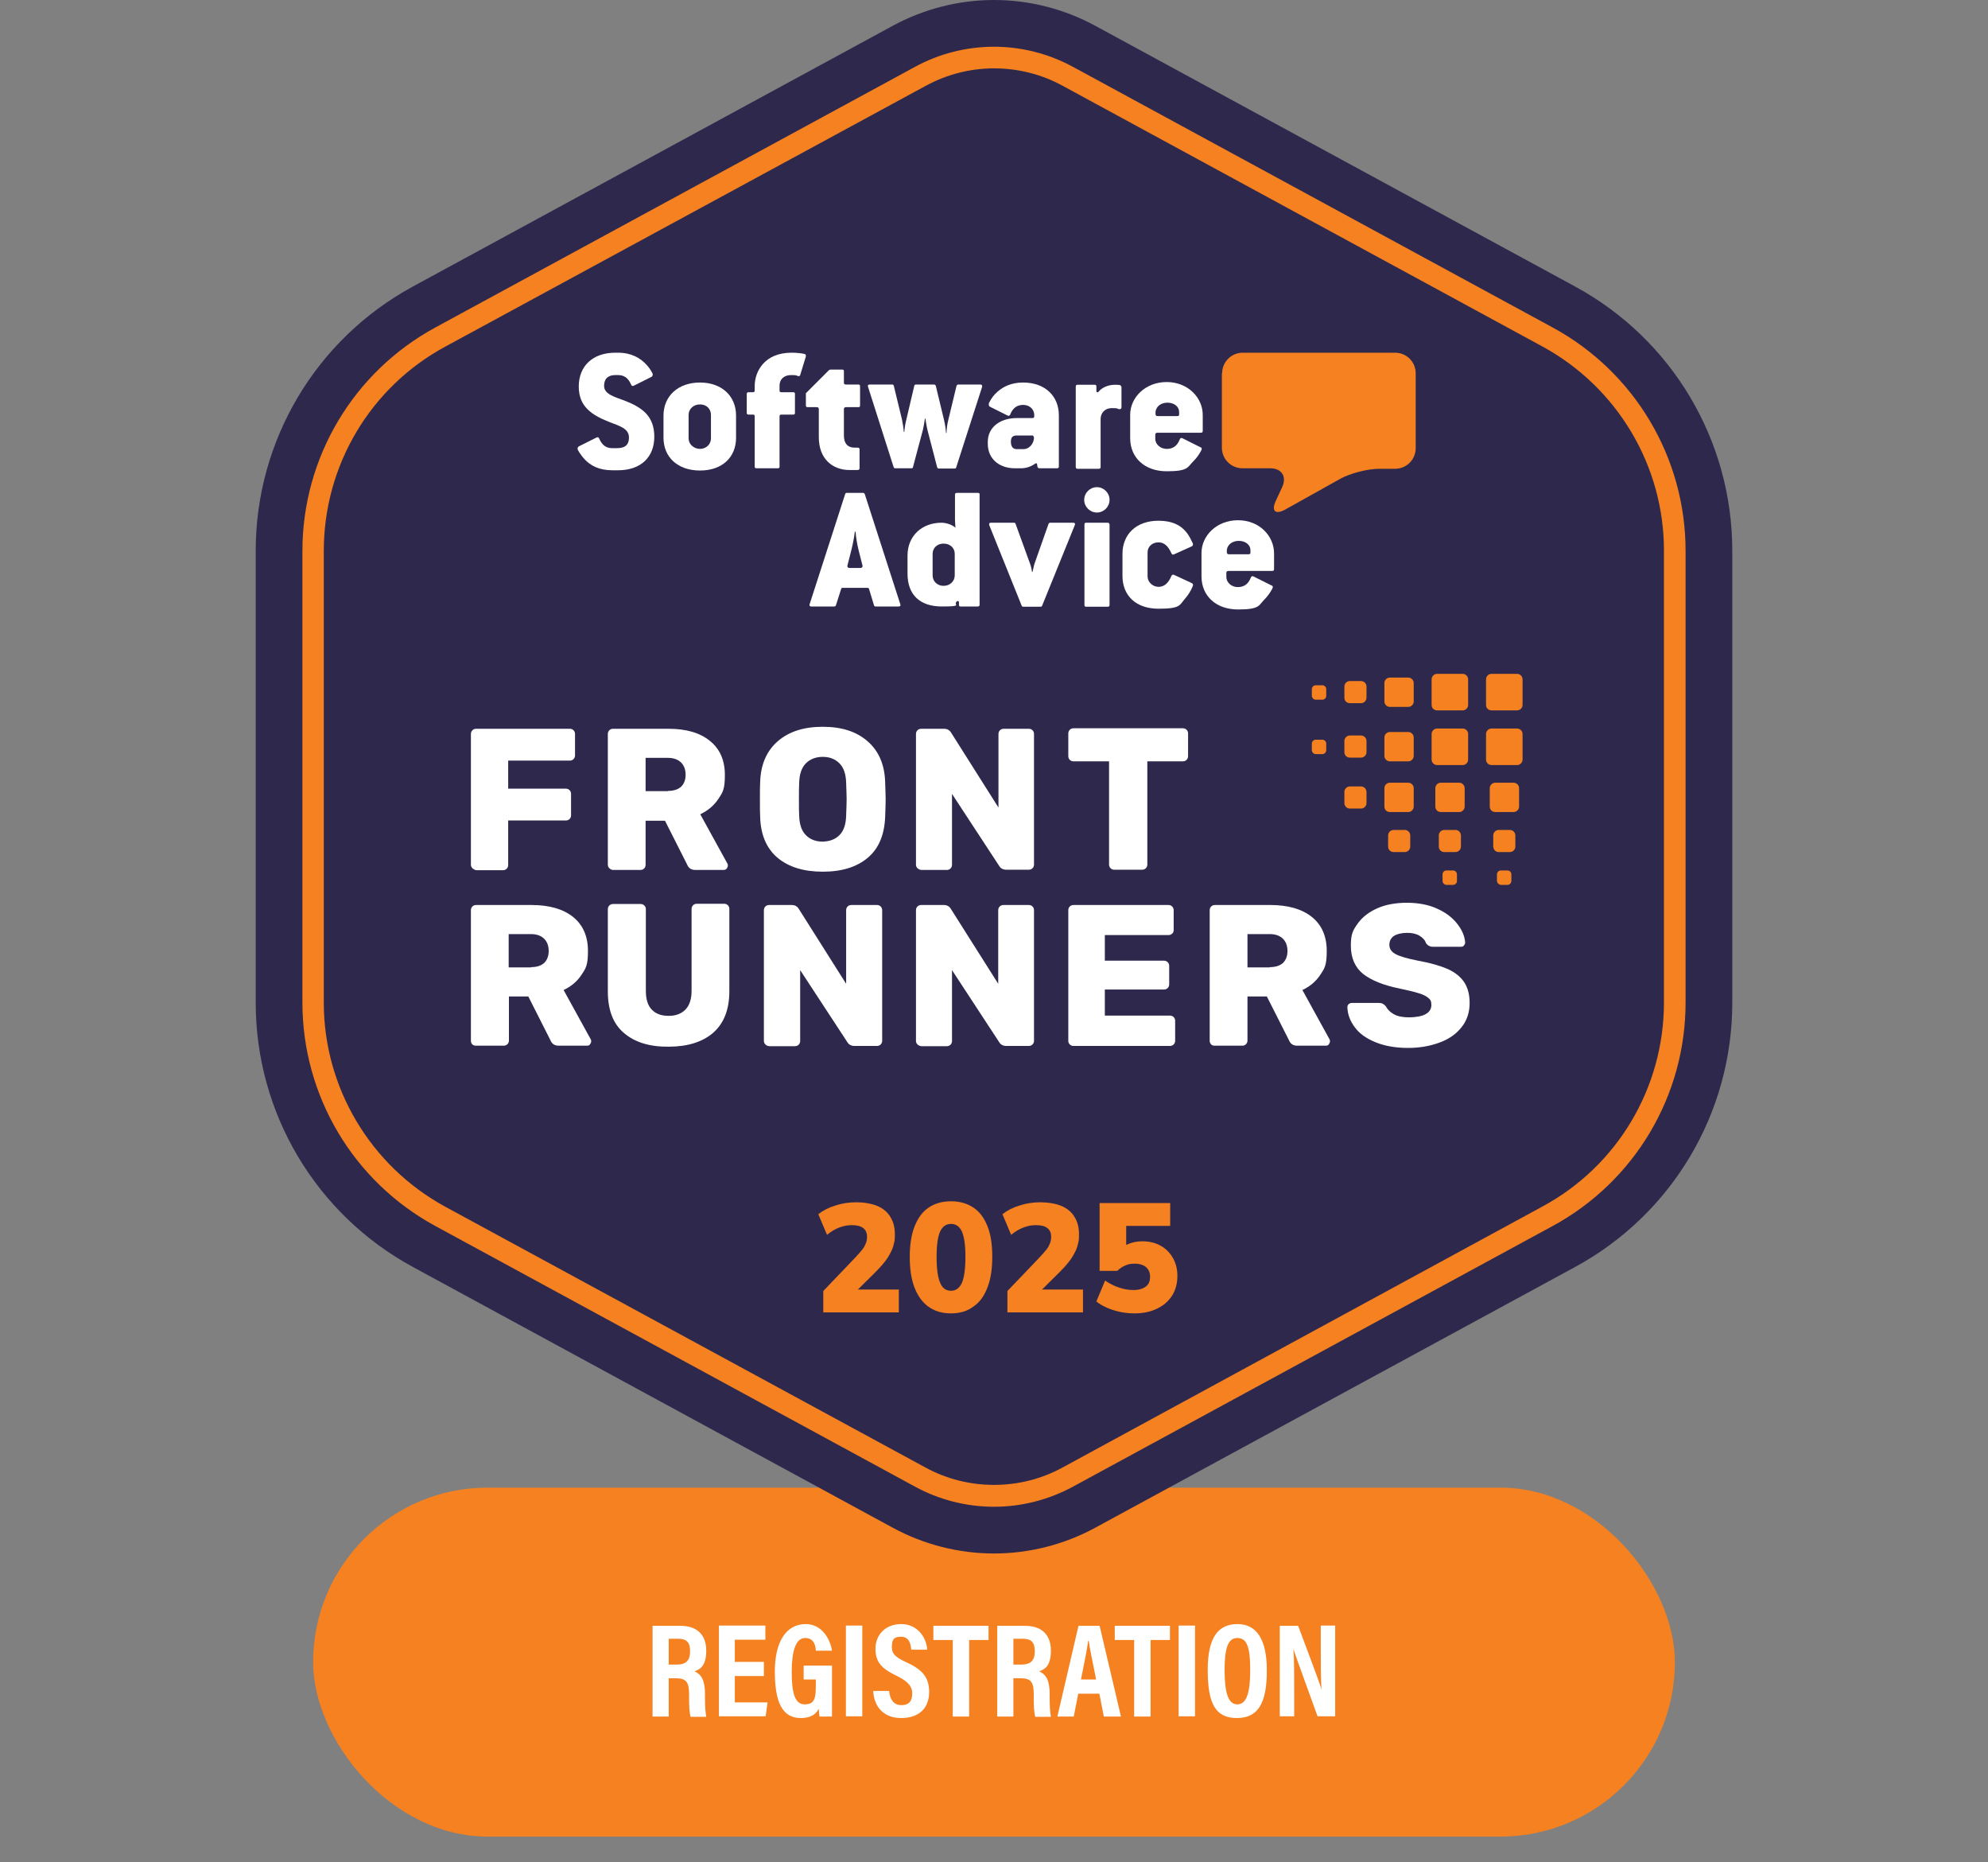 <?xml version="1.0" encoding="UTF-8"?>
<svg id="Layer_1" xmlns="http://www.w3.org/2000/svg" version="1.1" viewBox="0 0 800 749.2">
  <rect x="0" y="0" width="800" height="749.2" fill="#808080" stroke="none"/>
  <!-- Generator: Adobe Illustrator 29.7.1, SVG Export Plug-In . SVG Version: 2.1.1 Build 8)  -->
  <defs>
    <style>
      .st0 {
        fill: #f58120;
      }

      .st1 {
        fill: #fff;
      }

      .st2 {
        fill: #2e284d;
      }
    </style>
  </defs>
  <rect class="st0" x="126" y="598.5" width="548" height="140.4" rx="70.2" ry="70.2"/>
  <g>
    <path class="st1" d="M269.1,675v15.6h-6.5v-36.5h11.2c6.6,0,10.4,3.5,10.4,10s-2.8,7.6-4.7,8.3c2.8,1.3,4.2,3.7,4.2,9.1v1.5c0,4.2.2,5.7.5,7.7h-6.3c-.5-1.7-.6-4.6-.6-7.7v-1.3c0-4.9-1.1-6.5-5.3-6.5h-2.8ZM269.1,669.7h3.1c4,0,5.5-1.7,5.5-5.4s-1.5-5-4.9-5h-3.7v10.4Z"/>
    <path class="st1" d="M307.4,674.3h-11.7v10.6h13.2l-.8,5.6h-18.8v-36.5h18.7v5.7h-12.3v8.9h11.7v5.7Z"/>
    <path class="st1" d="M334.8,690.6h-5c-.2-1.1-.3-1.9-.3-3.1-1.6,2.9-4.2,3.7-7.3,3.7-7.6,0-10.4-6.8-10.4-18.7s4.5-19.1,12.4-19.1,10.4,8.5,10.6,10.7h-6.5c-.1-1.5-.4-5.1-4.3-5.1s-5.4,5.6-5.4,13.5,1,13.2,5.2,13.2,4.5-2.7,4.5-8v-2h-4.9v-5.6h11.4v20.5Z"/>
    <path class="st1" d="M347,654v36.5h-6.6v-36.5h6.6Z"/>
    <path class="st1" d="M357.8,680.3c.3,3,1.5,5.7,4.9,5.7s4.4-2,4.4-4.7-1.5-4.7-6.1-7c-6.3-3-8.7-5.6-8.7-11s3.8-9.9,10.4-9.9,10.2,5.6,10.4,10.3h-6.4c-.2-2.1-.7-5.2-4.1-5.2s-3.7,1.7-3.7,4.2,1.2,3.9,5.5,5.9c6.6,3,9.5,6,9.5,12.1s-3.6,10.5-11.3,10.5-11-5.4-11.2-10.9h6.5Z"/>
    <path class="st1" d="M383.4,659.8h-7.8v-5.7h22.2v5.7h-7.8v30.8h-6.6v-30.8Z"/>
    <path class="st1" d="M407.8,675v15.6h-6.5v-36.5h11.2c6.6,0,10.4,3.5,10.4,10s-2.8,7.6-4.7,8.3c2.8,1.3,4.2,3.7,4.2,9.1v1.5c0,4.2.2,5.7.5,7.7h-6.3c-.5-1.7-.6-4.6-.6-7.7v-1.3c0-4.9-1.1-6.5-5.2-6.5h-2.8ZM407.8,669.7h3.1c4,0,5.5-1.7,5.5-5.4s-1.5-5-4.9-5h-3.7v10.4Z"/>
    <path class="st1" d="M433.9,681.4l-1.8,9.2h-6.6s8.5-36.5,8.5-36.5h8.5l8.6,36.5h-6.9l-1.8-9.2h-8.5ZM441.1,675.7c-1.4-7-2.5-12.1-3-15.6h-.2c-.4,3.4-1.6,8.9-2.9,15.6h6.1Z"/>
    <path class="st1" d="M456.4,659.8h-7.8v-5.7h22.2v5.7h-7.8v30.8h-6.6v-30.8Z"/>
    <path class="st1" d="M480.9,654v36.5h-6.6v-36.5h6.6Z"/>
    <path class="st1" d="M509.8,672c0,13.4-3.6,19.2-12.1,19.2s-11.7-5.7-11.7-19.3,4.5-18.5,12-18.5,11.8,5.9,11.8,18.6ZM492.8,671.9c0,8.7,1.3,13.8,5.1,13.8s5.2-4.8,5.2-13.8-1.2-12.9-5.2-12.9-5.1,4.8-5.1,12.9Z"/>
    <path class="st1" d="M515,690.6v-36.5h7.4c7.6,20.2,9,24,9.4,25.8h0c-.3-4.4-.3-9.8-.3-15.8v-10.1h5.8v36.5h-7.1c-7.8-21.5-9.2-25.4-9.7-27.1h0c.3,4.5.3,9.9.3,16.4v10.7h-5.9Z"/>
  </g>
  <g id="Full_Color">
    <g>
      <path class="st2" d="M400,0h0C385.8,0,371.7,3.6,359.2,10.4l-193.1,104.9c-39,21.2-63.2,61.9-63.2,106.3v181.8c0,44.4,24.2,85.1,63.2,106.3l193.1,104.9c12.5,6.8,26.6,10.4,40.8,10.4s28.3-3.6,40.8-10.4l193.1-104.9c39-21.2,63.2-61.9,63.2-106.3v-181.8c0-44.4-24.2-85.1-63.2-106.3L440.8,10.4C428.3,3.6,414.2,0,400,0h0Z"/>
      <g>
        <g>
          <path class="st0" d="M600.2,285.8h10.3c1.2,0,2.2-1,2.2-2.2v-10.3c0-1.2-1-2.2-2.2-2.2h-10.3c-1.2,0-2.2,1-2.2,2.2v10.3c0,1.3,1,2.2,2.2,2.2"/>
          <path class="st0" d="M578.3,285.8h10.3c1.2,0,2.2-1,2.2-2.2v-10.3c0-1.2-1-2.2-2.2-2.2h-10.3c-1.2,0-2.2,1-2.2,2.2v10.3c0,1.3,1,2.2,2.2,2.2"/>
          <path class="st0" d="M578.3,307.8h10.3c1.2,0,2.2-1,2.2-2.2v-10.3c0-1.2-1-2.2-2.2-2.2h-10.3c-1.2,0-2.2,1-2.2,2.2v10.3c0,1.2,1,2.2,2.2,2.2"/>
          <path class="st0" d="M559.3,284.4h7.4c1.2,0,2.2-1,2.2-2.2v-7.4c0-1.2-1-2.2-2.2-2.2h-7.4c-1.2,0-2.2,1-2.2,2.2v7.4c0,1.2,1,2.2,2.2,2.2"/>
          <path class="st0" d="M559.3,306.3h7.4c1.2,0,2.2-1,2.2-2.2v-7.4c0-1.2-1-2.2-2.2-2.2h-7.4c-1.2,0-2.2,1-2.2,2.2v7.4c0,1.2,1,2.2,2.2,2.2"/>
          <path class="st0" d="M559.3,326.7h7.4c1.2,0,2.2-1,2.2-2.2v-7.4c0-1.2-1-2.2-2.2-2.2h-7.4c-1.2,0-2.2,1-2.2,2.2v7.4c0,1.3,1,2.2,2.2,2.2"/>
          <path class="st0" d="M579.8,326.7h7.4c1.2,0,2.2-1,2.2-2.2v-7.4c0-1.2-1-2.2-2.2-2.2h-7.4c-1.2,0-2.2,1-2.2,2.2v7.4c0,1.3,1,2.2,2.2,2.2"/>
          <path class="st0" d="M601.7,326.7h7.4c1.2,0,2.2-1,2.2-2.2v-7.4c0-1.2-1-2.2-2.2-2.2h-7.4c-1.2,0-2.2,1-2.2,2.2v7.4c0,1.3,1,2.2,2.2,2.2"/>
          <path class="st0" d="M600.2,307.8h10.3c1.2,0,2.2-1,2.2-2.2v-10.3c0-1.2-1-2.2-2.2-2.2h-10.3c-1.2,0-2.2,1-2.2,2.2v10.3c0,1.2,1,2.2,2.2,2.2"/>
          <path class="st0" d="M581.2,342.8h4.5c1.2,0,2.2-1,2.2-2.2v-4.5c0-1.2-1-2.2-2.2-2.2h-4.5c-1.2,0-2.2,1-2.2,2.2v4.5c0,1.3,1,2.2,2.2,2.2"/>
          <path class="st0" d="M603.1,342.8h4.5c1.2,0,2.2-1,2.2-2.2v-4.5c0-1.2-1-2.2-2.2-2.2h-4.5c-1.2,0-2.2,1-2.2,2.2v4.5c.1,1.3,1,2.2,2.2,2.2"/>
          <path class="st0" d="M543.2,304.8h4.5c1.2,0,2.2-1,2.2-2.2v-4.5c0-1.2-1-2.2-2.2-2.2h-4.5c-1.2,0-2.2,1-2.2,2.2v4.5c0,1.3,1,2.2,2.2,2.2"/>
          <path class="st0" d="M543.2,325.3h4.5c1.2,0,2.2-1,2.2-2.2v-4.5c0-1.2-1-2.2-2.2-2.2h-4.5c-1.2,0-2.2,1-2.2,2.2v4.5c0,1.2,1,2.2,2.2,2.2"/>
          <path class="st0" d="M560.8,342.8h4.5c1.2,0,2.2-1,2.2-2.2v-4.5c0-1.2-1-2.2-2.2-2.2h-4.5c-1.2,0-2.2,1-2.2,2.2v4.5c0,1.3,1,2.2,2.2,2.2"/>
          <path class="st0" d="M543.2,282.9h4.5c1.2,0,2.2-1,2.2-2.2v-4.5c0-1.2-1-2.2-2.2-2.2h-4.5c-1.2,0-2.2,1-2.2,2.2v4.5c0,1.3,1,2.2,2.2,2.2"/>
          <path class="st0" d="M529.5,281.5h2.6c.9,0,1.6-.7,1.6-1.6v-2.6c0-.9-.7-1.6-1.6-1.6h-2.6c-.9,0-1.6.7-1.6,1.6v2.6c0,.8.7,1.6,1.6,1.6"/>
          <path class="st0" d="M529.5,303.4h2.6c.9,0,1.6-.7,1.6-1.6v-2.6c0-.9-.7-1.6-1.6-1.6h-2.6c-.9,0-1.6.7-1.6,1.6v2.6c0,.8.7,1.6,1.6,1.6"/>
          <path class="st0" d="M582.1,356h2.6c.9,0,1.6-.7,1.6-1.6v-2.6c0-.9-.7-1.6-1.6-1.6h-2.6c-.9,0-1.6.7-1.6,1.6v2.6c0,.8.7,1.6,1.6,1.6"/>
          <path class="st0" d="M604,356h2.6c.9,0,1.6-.7,1.6-1.6v-2.6c0-.9-.7-1.6-1.6-1.6h-2.6c-.9,0-1.6.7-1.6,1.6v2.6c0,.8.8,1.6,1.6,1.6"/>
        </g>
        <path class="st1" d="M190.1,420.2c-.4-.4-.6-.9-.6-1.4v-52.6c0-.6.2-1.1.6-1.5.4-.4.9-.6,1.5-.6h22.3c7.1,0,12.7,1.6,16.7,4.8,4,3.2,6,7.8,6,13.7s-.9,7-2.6,9.6c-1.8,2.7-4.2,4.7-7.2,6.1l10.9,19.8c.2.3.2.6.2.9s-.2.8-.5,1.2c-.3.4-.7.5-1.2.5h-11.4c-1.6,0-2.7-.7-3.3-2.2l-8.9-17.6h-7.8v17.7c0,.6-.2,1.1-.6,1.5-.4.4-.9.6-1.5.6h-11.1c-.6,0-1.1-.1-1.5-.5M213.7,389.1c2.3,0,4.1-.6,5.3-1.7,1.2-1.2,1.8-2.8,1.8-4.8s-.6-3.7-1.8-4.9c-1.2-1.2-3-1.9-5.3-1.9h-9v13.4h9Z"/>
        <path class="st1" d="M251.1,415.6c-4.4-3.7-6.5-9.3-6.5-16.8v-33c0-.6.2-1.1.6-1.5.4-.4.9-.6,1.5-.6h11.1c.6,0,1.1.2,1.5.6s.6.9.6,1.5v32.9c0,3.3.8,5.9,2.4,7.5,1.6,1.7,3.9,2.5,6.8,2.5s5.2-.9,6.8-2.6c1.6-1.7,2.4-4.2,2.4-7.5v-32.9c0-.6.2-1.1.6-1.5s.9-.6,1.5-.6h11c.6,0,1.1.2,1.5.6s.6.9.6,1.5v33c0,7.5-2.2,13-6.5,16.8-4.3,3.7-10.3,5.6-17.9,5.6-7.7.1-13.7-1.8-18-5.5"/>
        <path class="st1" d="M308,420.2c-.4-.4-.6-.9-.6-1.4v-52.6c0-.6.2-1.1.6-1.5s.9-.6,1.5-.6h9.1c1.2,0,2.2.5,2.8,1.5l19.1,30.2v-29.6c0-.6.2-1.1.6-1.5s.9-.6,1.5-.6h10.3c.6,0,1.1.2,1.5.6s.6.9.6,1.5v52.5c0,.6-.2,1.1-.6,1.5s-.9.6-1.5.6h-9.1c-1.2,0-2.2-.5-2.8-1.5l-19-29v28.5c0,.6-.2,1.1-.6,1.5s-.9.6-1.5.6h-10.3c-.8-.1-1.2-.3-1.6-.7"/>
        <path class="st1" d="M369.2,420.2c-.4-.4-.6-.9-.6-1.4v-52.6c0-.6.2-1.1.6-1.5s.9-.6,1.5-.6h9.1c1.2,0,2.2.5,2.8,1.5l19.1,30.2v-29.6c0-.6.2-1.1.6-1.5s.9-.6,1.5-.6h10.2c.6,0,1.1.2,1.5.6s.6.9.6,1.5v52.5c0,.6-.2,1.1-.6,1.5s-.9.6-1.5.6h-9.1c-1.2,0-2.2-.5-2.8-1.5l-19-29v28.5c0,.6-.2,1.1-.6,1.5s-.9.6-1.5.6h-10.3c-.6-.1-1.1-.3-1.5-.7"/>
        <path class="st1" d="M430.5,420.2c-.4-.4-.6-.9-.6-1.4v-52.6c0-.6.2-1.1.6-1.5s.9-.6,1.5-.6h38.2c.6,0,1.1.2,1.5.6s.6.9.6,1.5v8c0,.6-.2,1.1-.6,1.4-.4.4-.9.6-1.5.6h-25.6v10.3h23.8c.6,0,1.1.2,1.5.6s.6.9.6,1.5v7.4c0,.6-.2,1.1-.6,1.5s-.9.6-1.5.6h-23.8v10.5h26.2c.6,0,1.1.2,1.5.6s.6.9.6,1.5v8c0,.6-.2,1.1-.6,1.5s-.9.6-1.5.6h-38.9c-.5,0-1-.2-1.4-.6"/>
        <path class="st1" d="M487.4,420.2c-.4-.4-.6-.9-.6-1.4v-52.6c0-.6.2-1.1.6-1.5s.9-.6,1.5-.6h22.3c7.1,0,12.7,1.6,16.7,4.8,4,3.2,6,7.8,6,13.7s-.9,7-2.6,9.6c-1.8,2.7-4.2,4.7-7.2,6.1l10.9,19.8c.2.3.2.6.2.9s-.2.8-.5,1.2c-.3.4-.7.5-1.2.5h-11.5c-1.6,0-2.7-.7-3.3-2.2l-8.9-17.6h-7.8v17.7c0,.6-.2,1.1-.6,1.5s-.9.6-1.5.6h-11.1c-.5,0-1-.1-1.4-.5M511,389.1c2.3,0,4.1-.6,5.3-1.7,1.2-1.2,1.8-2.8,1.8-4.8s-.6-3.7-1.8-4.9c-1.2-1.2-3-1.9-5.3-1.9h-9v13.4h9Z"/>
        <path class="st1" d="M553.5,419.3c-3.7-1.5-6.5-3.5-8.3-6-1.9-2.5-2.9-5.2-3-8.1,0-.5.2-.9.5-1.2.4-.3.8-.5,1.3-.5h10.8c.6,0,1.2.1,1.6.3s.9.6,1.3,1.1c.7,1.3,1.8,2.4,3.3,3.2,1.5.8,3.5,1.2,6,1.2s5.2-.4,6.7-1.3c1.6-.9,2.3-2.1,2.3-3.7s-.4-2.1-1.2-2.8c-.8-.7-2.1-1.4-3.9-1.9-1.8-.6-4.4-1.2-7.7-1.9-6.5-1.3-11.4-3.3-14.7-5.9-3.2-2.6-4.9-6.4-4.9-11.3s.9-6.3,2.8-9c1.9-2.6,4.5-4.6,7.9-6.1s7.4-2.2,11.9-2.2,8.9.8,12.4,2.5c3.5,1.6,6.1,3.7,8,6.2s2.8,4.9,3,7.2c0,.5-.2.9-.5,1.3s-.7.5-1.2.5h-11.3c-1.2,0-2.1-.5-2.8-1.5-.3-1.1-1.2-2.1-2.5-2.9s-3-1.2-5-1.2-4,.4-5.3,1.2c-1.2.8-1.9,2-1.9,3.6s.8,2.8,2.4,3.7c1.6.9,4.6,1.8,9.1,2.7,5.1.9,9.1,2.1,12.1,3.4,3,1.4,5.2,3.2,6.6,5.4,1.4,2.2,2.1,4.9,2.1,8.3s-1,6.9-3.2,9.6c-2.1,2.7-5,4.8-8.8,6.2-3.7,1.4-8,2.2-12.8,2.2-5,0-9.5-.8-13.1-2.3"/>
        <path class="st1" d="M190.1,349.3c-.4-.4-.6-.9-.6-1.4v-52.6c0-.6.2-1.1.6-1.5.4-.4.9-.6,1.5-.6h37.7c.6,0,1.1.2,1.5.6s.6.9.6,1.5v8.6c0,.6-.2,1.1-.6,1.5-.4.4-.9.6-1.5.6h-24.8v11.3h23.2c.6,0,1.1.2,1.5.6s.6.9.6,1.5v8.6c0,.6-.2,1.1-.6,1.5-.4.4-.9.6-1.5.6h-23.2v18c0,.5-.2,1-.6,1.4-.4.4-.9.6-1.5.6h-10.9c-.5-.2-1-.4-1.4-.8"/>
        <path class="st1" d="M245.2,349.3c-.4-.4-.6-.9-.6-1.4v-52.6c0-.6.2-1.1.6-1.5.4-.4.9-.6,1.5-.6h22.3c7.1,0,12.7,1.6,16.7,4.9,4,3.2,6,7.8,6,13.7s-.9,7-2.6,9.6c-1.8,2.7-4.2,4.7-7.3,6.2l10.9,19.8c.2.3.2.6.2.9s-.2.8-.5,1.2c-.3.3-.7.5-1.2.5h-11.4c-1.6,0-2.7-.7-3.3-2.2l-8.9-17.6h-7.8v17.7c0,.6-.2,1.1-.6,1.5s-.9.6-1.5.6h-11.1c-.6-.1-1-.3-1.4-.7M268.8,318.2c2.3,0,4.1-.6,5.3-1.7,1.2-1.2,1.8-2.8,1.8-4.8s-.6-3.7-1.8-4.9-3-1.9-5.3-1.9h-9v13.4h9Z"/>
        <path class="st1" d="M312.9,345.1c-4.4-3.7-6.8-9.2-7-16.4-.1-1.5-.1-3.8-.1-7s0-5.5.1-7c.2-7.1,2.6-12.6,7.1-16.5s10.5-5.8,18.1-5.8,13.5,1.9,18,5.8,6.9,9.4,7.1,16.5c.1,3.1.2,5.5.2,7s-.1,3.9-.2,7c-.3,7.2-2.6,12.7-7,16.4-4.4,3.7-10.4,5.6-18.1,5.6s-13.8-1.9-18.2-5.6M337.8,336c1.7-1.7,2.6-4.3,2.7-7.8.1-3.1.2-5.4.2-6.7s-.1-3.5-.2-6.6c-.1-3.5-1-6.1-2.7-7.8-1.7-1.7-3.9-2.6-6.7-2.6s-5.1.9-6.8,2.6c-1.7,1.7-2.6,4.3-2.7,7.8-.1,1.5-.1,3.7-.1,6.6s0,5.2.1,6.7c.1,3.5,1,6.1,2.7,7.8,1.7,1.7,3.9,2.6,6.8,2.6,2.8-.1,5-.9,6.7-2.6"/>
        <path class="st1" d="M369.2,349.3c-.4-.4-.6-.9-.6-1.4v-52.6c0-.6.2-1.1.6-1.5s.9-.6,1.5-.6h9.2c1.2,0,2.2.5,2.8,1.5l19.1,30.2v-29.6c0-.6.2-1.1.6-1.5s.9-.6,1.5-.6h10.1c.6,0,1.1.2,1.5.6s.6.9.6,1.5v52.5c0,.6-.2,1.1-.6,1.5s-.9.6-1.5.6h-9.1c-1.2,0-2.2-.5-2.8-1.5l-19-29v28.5c0,.6-.2,1.1-.6,1.5s-.9.6-1.5.6h-10.3c-.6-.1-1-.3-1.5-.7"/>
        <path class="st1" d="M446.9,349.3c-.4-.4-.6-.9-.6-1.5v-41.5h-14.3c-.6,0-1.1-.2-1.5-.6s-.6-.9-.6-1.5v-9.1c0-.6.2-1.1.6-1.5s.9-.6,1.5-.6h44c.6,0,1.1.2,1.5.6s.6.9.6,1.5v9.1c0,.6-.2,1.1-.6,1.5s-.9.6-1.5.6h-14.3v41.5c0,.6-.2,1.1-.6,1.5s-.9.6-1.5.6h-11.3c-.5,0-1-.2-1.4-.6"/>
      </g>
      <g>
        <path class="st0" d="M491.8,150.2c0-4.6,3.7-8.3,8.3-8.3h61.3c4.6,0,8.3,3.7,8.3,8.3v30.1c0,4.6-3.7,8.3-8.3,8.3h-6.4c-4.6,0-11.6,1.8-15.6,4l-22.2,12.4c-4,2.2-5.7.6-3.8-3.5l2.6-5.6c1.9-4.2-.3-7.5-4.8-7.5h-11.2c-4.6,0-8.3-3.7-8.3-8.3v-29.9h0Z"/>
        <path class="st1" d="M251.4,161.2c-4-1.5-8.3-2.6-8.3-5.9s2-4.4,4.5-4.4h1.1c2.5,0,4.1,1.2,5.2,3.7.2.7.7.8,1.1.6l7.2-3.6c.4-.2.7-1,.2-1.7-.6-1.1-1.3-2.2-2.2-3.1-2.5-2.8-6.2-4.9-11.5-4.9h-1.1c-9.1,0-14.7,5.4-14.7,13.6s5.4,11.5,12.1,14.2c4.4,1.7,8.1,2.7,8.1,6.3s-2.3,4.3-4.9,4.3h-1.8c-2.5,0-4.1-1.2-5.2-3.7-.2-.7-.7-.8-1.1-.6l-7.2,3.6c-.4.2-.7,1-.2,1.7.7,1.2,1.5,2.3,2.4,3.3,2.5,2.8,6.1,4.6,11.3,4.6h2.3c9.2,0,14.6-5.3,14.6-13.5,0-8.4-5-11.8-11.9-14.5"/>
        <path class="st1" d="M281.7,153.9c-8.9,0-14.7,5.5-14.7,13.3v8.9c0,7.9,5.8,13.2,14.7,13.2s14.5-5.3,14.5-13.2v-8.9c0-7.9-5.8-13.3-14.5-13.3M286.1,176.4c0,2.3-1.9,4.2-4.4,4.2s-4.6-1.9-4.6-4.2v-9.5c0-2.3,1.9-4.2,4.6-4.2s4.4,1.9,4.4,4.2v9.5Z"/>
        <path class="st1" d="M323.7,142.4c-1.2-.3-3.3-.5-5.2-.5-10.8,0-14.8,7.5-14.8,13.4v1.8c0,.5-.2.7-.8.7h-1.7c-.4,0-.7.2-.7.7v7.6c0,.5.3.7.7.7h1.7c.7,0,.8.2.8.7v20.2c0,.5.2.7.7.7h8.6c.5,0,.7-.2.7-.7v-20.2c0-.5.2-.7.8-.7h4.7c.5,0,.7-.2.7-.7v-7.6c0-.5-.2-.7-.7-.7h-4.7c-.6,0-.8-.2-.8-.7v-2c0-2.5,1.8-4.2,4.6-4.2s2,.2,2.8.4c.5.1.8,0,.9-.4l2.3-7.5c0-.5,0-.9-.6-1"/>
        <path class="st1" d="M345.4,154.7h-4.9c-.7,0-.9-.2-.9-.7v-4.6c0-.5-.1-.7-.7-.7h-4.6c-.3,0-.7.1-.9.4l-9.1,9.1v4.9c0,.5.2.7.7.7h3.6c.7,0,.9.3.9.8v11.3c0,8.7,5.5,13.2,12.4,13.2h3.1c.7,0,.9-.3.9-.8v-7.5c0-.4-.2-.7-.7-.7h-1.2c-3,0-4.4-1.8-4.4-4.9v-10.6c0-.5.2-.8.9-.8h4.9c.5,0,.7-.1.7-.7v-7.7c0-.5-.2-.7-.7-.7"/>
        <path class="st1" d="M394.5,154.7h-8.8c-.4,0-.7.2-.8.6l-3.3,13.7c-.4,1.5-.7,3.7-.7,5.2h-.2c-.1-1.5-.4-3.5-.8-5.2l-3.3-13.7c-.1-.4-.4-.6-.8-.6h-7.2c-.4,0-.7.2-.7.6l-3.2,13.6c-.4,1.5-.7,3.5-.8,4.9h-.2c-.1-1.5-.4-3.4-.7-4.9l-3.3-13.6c-.1-.4-.3-.6-.7-.6h-9c-.7,0-.9.4-.7.9l10.3,32.3c.1.4.4.5.7.5h6.4c.4,0,.7-.1.7-.5l4-15c.4-1.7.8-4.5.8-4.5h.2s.4,2.8.8,4.5l3.9,15c.1.4.3.6.7.6h6.3c.4,0,.6-.1.7-.5l10.4-32.3c.1-.5,0-1-.7-1"/>
        <path class="st1" d="M411.7,153.9c-4.5,0-7.8,1.5-10.3,3.7-1.4,1.2-2.5,2.7-3.3,4.3-.4.7-.2,1.5.2,1.7l7.2,3.6c.4.2.9.1,1.1-.6,1-2.5,2.7-3.7,5.2-3.7s4.4,1.8,4.4,4.1v.4c0,.5-.2.8-.7.8h-6.4c-6.4,0-11.6,3.5-11.6,9.6v.7c0,6.2,4.7,9.9,10.9,9.9h2.5c2,0,4.1-.7,5.7-1.9.3-.2.7-.1.7.1l.2,1.2c.1.4.4.6.8.6h7.1c.4,0,.7-.2.7-.7v-20.6c0-7.7-5.5-13.2-14.4-13.2M411.9,180.7h-2.7c-1.5,0-2.4-.9-2.4-3s1-2.5,2.5-2.5h6.2c.4,0,.6.8.6,1-.2,2.7-2.2,4.5-4.2,4.5"/>
        <path class="st1" d="M450.5,154.9c-.5-.1-1.1-.1-1.9-.1-2.8,0-5.4,1.3-6.5,2.8-.4.4-.9.3-.9-.4v-1.7c0-.5-.2-.7-.7-.7h-6.9c-.4,0-.7.2-.7.7v32.4c0,.5.3.7.7.7h8.6c.4,0,.7-.2.7-.7v-19.3c0-2.5,1.8-4.4,4.4-4.4s2,.1,2.9.4c.7.1,1.1-.1,1.1-.7v-8.2c-.2-.5-.4-.8-.8-.8"/>
        <path class="st1" d="M469.5,153.7c-8.6,0-14.7,6.2-14.7,13.2v9.4c0,7.8,5.8,13.3,14.7,13.3s8.3-1.7,10.8-4.1c1.2-1.2,2.1-2.5,2.9-3.9s.2-1.5-.2-1.7l-7.2-3.6c-.4-.2-.9-.1-1.1.6-1,2.5-2.7,3.7-5.2,3.7s-4.6-1.8-4.6-4.1v-1.6c0-.5.2-.8.9-.8h17.5c.4,0,.7-.2.7-.7v-6.3c.1-7.1-6-13.4-14.5-13.4M473.7,167.4h-7.9c-.6,0-.8-.4-.8-.8v-1c.3-2.1,2.2-3.6,4.8-3.6s4.6,1.5,4.7,3.6v1c0,.5,0,.8-.8.8"/>
        <path class="st1" d="M348,198.8c-.2-.4-.4-.5-.7-.5h-6.5c-.4,0-.6.1-.7.5l-14.3,44.3c-.2.6.1.9.7.9h9.2c.4,0,.5-.1.7-.5l2.1-6.6c.1-.4.3-.4.8-.4h9.6c.5,0,.7.1.8.4l2,6.6c.1.4.3.5.7.5h9.2c.7,0,.9-.4.7-.9l-14.3-44.3ZM346.3,228.5h-4.4c-.7,0-1-.4-.9-.9l1.5-5.9c.7-2.7,1.3-5.9,1.5-7.8h.3c.1,1.9.6,5.1,1.3,7.8l1.5,5.9c.1.4-.2.9-.8.9"/>
        <path class="st1" d="M393.5,198.3h-8.5c-.4,0-.7.2-.7.7v10.1c0,1.1.2,3.2.2,3.2-1.5-1.3-3.9-2-5.6-2-7.9,0-13.7,5.3-13.7,13.2v7.3c0,8.4,4.9,13.2,13.8,13.2s4.4-.7,6-2c.4-.4.9-.2.9.4v1.1c0,.3.2.5.6.5h7c.4,0,.7-.2.7-.7v-44.3c.1-.5-.2-.7-.7-.7M384.2,231.5c0,2.4-2,4.2-4.5,4.2s-4.4-1.8-4.4-4.2v-8.7c0-2.3,1.8-4.1,4.4-4.1s4.5,1.7,4.5,4.1v8.7Z"/>
        <path class="st1" d="M431.9,210.3h-9.2c-.4,0-.7.2-.8.6l-5.5,15.6c-.3.8-.7,2.7-.9,3.6h-.2c-.1-.9-.5-2.7-.9-3.6l-5.7-15.7c-.1-.4-.4-.5-.7-.5h-9.2c-.7,0-.9.4-.7,1l13,32.3c.1.4.4.5.7.5h6.8c.4,0,.7-.1.8-.5l13.1-32.3c.3-.6,0-1-.6-1"/>
        <path class="st1" d="M445.8,210.3h-8.7c-.5,0-.7.2-.7.7v32.4c0,.5.2.7.7.7h8.7c.4,0,.7-.2.7-.7v-32.4c-.1-.5-.4-.7-.7-.7"/>
        <path class="st1" d="M466.2,218.2c2.3,0,3.9,1.5,5.2,4.4.2.5.6.7,1.1.4l7.1-3.2c.4-.2.6-.7.4-1.2-.7-1.5-1.4-2.9-2.3-4.1-2.4-3.2-6-5-11.5-5-9,0-14.5,5.5-14.5,13.3v8.9c0,7.9,5.4,13.2,14.5,13.2s8.4-1.5,10.8-4.2c1.2-1.4,2.2-3,3-4.9.2-.6.1-.9-.4-1.2l-7.1-3.3c-.5-.2-.9-.1-1.1.4-1.2,2.9-2.9,4.4-5.2,4.4s-4.4-1.9-4.4-4.2v-9.5c-.1-2.3,1.7-4.2,4.4-4.2"/>
        <path class="st1" d="M498.2,209.3c-8.6,0-14.7,6.2-14.7,13.2v9.4c0,7.8,5.8,13.3,14.7,13.3s8.3-1.7,10.7-4.1c1.2-1.2,2.1-2.5,2.9-3.9s.2-1.5-.2-1.7l-7.2-3.6c-.4-.2-.9-.1-1.1.6-1,2.5-2.7,3.7-5.2,3.7s-4.6-1.8-4.6-4.1v-1.6c0-.5.2-.8.9-.8h17.6c.4,0,.7-.2.7-.7v-6.3c0-7.2-6-13.4-14.5-13.4M502.4,223h-7.9c-.6,0-.8-.4-.8-.8v-1c.3-2.1,2.2-3.6,4.8-3.6s4.6,1.5,4.7,3.6v1c0,.5-.1.8-.8.8"/>
        <path class="st1" d="M441.4,196c-2.8,0-5.1,2.3-5.1,5.1s2.3,5.1,5.1,5.1,5.1-2.3,5.1-5.1-2.3-5.1-5.1-5.1"/>
      </g>
      <path class="st0" d="M400,27.5c9.5,0,19,2.3,27.6,7l193.1,104.9c30.1,16.4,48.9,47.9,48.9,82.1v181.8c0,34.3-18.7,65.8-48.9,82.1l-193.1,105c-8.6,4.7-18.1,7-27.6,7s-19-2.3-27.6-7l-193.2-104.9c-30.1-16.4-48.9-47.9-48.9-82.1v-181.8c0-34.3,18.7-65.8,48.8-82.1l193.3-104.9c8.6-4.7,18.1-7.1,27.6-7.1M400,18.8v8.7-8.7h0c-11.1,0-22.1,2.8-31.8,8.1l-193.1,104.9c-32.9,17.9-53.4,52.3-53.4,89.8v181.8c0,37.5,20.5,71.9,53.4,89.8l193.1,104.9c9.7,5.3,20.7,8.1,31.8,8.1s22-2.8,31.8-8.1l193.1-104.9c32.9-17.9,53.4-52.3,53.4-89.8v-181.8c0-37.5-20.5-71.9-53.4-89.8L431.8,26.9c-9.8-5.3-20.7-8.1-31.8-8.1h0Z"/>
      <g>
        <path class="st0" d="M331.3,527.7v-8.3l13.1-13.7c1.1-1.2,2-2.2,2.7-3.1s1.1-1.8,1.4-2.6c.3-.8.4-1.6.4-2.4,0-1.6-.5-2.7-1.5-3.5s-2.5-1.2-4.5-1.2-3.3.3-5,.9-3.4,1.6-5.1,3l-3.5-8.3c1.9-1.5,4.2-2.7,6.9-3.5,2.7-.9,5.5-1.3,8.4-1.3s6.2.5,8.5,1.5,4,2.4,5.2,4.4c1.2,1.9,1.8,4.2,1.8,6.9s-.1,2.6-.4,3.9-.7,2.5-1.4,3.7c-.6,1.2-1.4,2.5-2.4,3.7-1,1.3-2.2,2.6-3.6,4l-10,9.9v-2.9h19.4v9.2h-30.4v-.3Z"/>
        <path class="st0" d="M382.7,528.4c-3.6,0-6.6-.9-9.1-2.7s-4.3-4.4-5.6-7.7c-1.3-3.4-1.9-7.5-1.9-12.3s.6-8.8,1.9-12.2c1.3-3.3,3.1-5.9,5.6-7.6s5.5-2.6,9.1-2.6,6.6.9,9.1,2.6,4.3,4.2,5.6,7.5c1.3,3.3,1.9,7.3,1.9,12.2s-.6,8.9-1.9,12.3-3.1,6-5.6,7.7c-2.5,1.9-5.5,2.8-9.1,2.8ZM382.7,519.3c2,0,3.4-1.1,4.4-3.2.9-2.2,1.4-5.6,1.4-10.4s-.5-8.1-1.4-10.2c-.9-2-2.4-3.1-4.4-3.1s-3.4,1-4.4,3.1c-.9,2-1.4,5.4-1.4,10.2s.5,8.2,1.4,10.3c.9,2.3,2.4,3.3,4.4,3.3Z"/>
        <path class="st0" d="M405.4,527.7v-8.3l13.1-13.7c1.1-1.2,2-2.2,2.7-3.1s1.1-1.8,1.4-2.6c.3-.8.4-1.6.4-2.4,0-1.6-.5-2.7-1.5-3.5s-2.5-1.2-4.5-1.2-3.3.3-5,.9-3.4,1.6-5.1,3l-3.5-8.3c1.9-1.5,4.2-2.7,6.9-3.5,2.7-.9,5.5-1.3,8.4-1.3s6.2.5,8.5,1.5,4,2.4,5.2,4.4c1.2,1.9,1.8,4.2,1.8,6.9s-.1,2.6-.4,3.9-.7,2.5-1.4,3.7c-.6,1.2-1.4,2.5-2.4,3.7-1,1.3-2.2,2.6-3.6,4l-10,9.9v-2.9h19.4v9.2h-30.4v-.3Z"/>
        <path class="st0" d="M456.5,528.4c-1.9,0-3.9-.2-5.8-.6-1.9-.4-3.7-1-5.3-1.7-1.6-.7-3-1.5-4.2-2.5l3.5-8.4c1.8,1.2,3.7,2.2,5.6,2.8,2,.7,3.9,1,5.9,1s3.7-.5,4.9-1.4c1.2-.9,1.7-2.2,1.7-3.9s-.5-2.9-1.6-3.9c-1.1-.9-2.6-1.4-4.5-1.4s-2.6.2-3.8.7c-1.2.5-2.3,1.2-3.3,2.2h-7.1v-27.3h28.4v9.2h-17.7v9.7h-2.6c1-1.2,2.3-2,3.9-2.6s3.3-.9,5.2-.9c2.8,0,5.3.6,7.4,1.8,2.1,1.2,3.7,2.8,4.9,4.9,1.2,2.1,1.8,4.5,1.8,7.3s-.7,5.6-2.1,7.8-3.4,4-5.9,5.2c-2.8,1.4-5.8,2-9.3,2Z"/>
      </g>
    </g>
  </g>
</svg>
